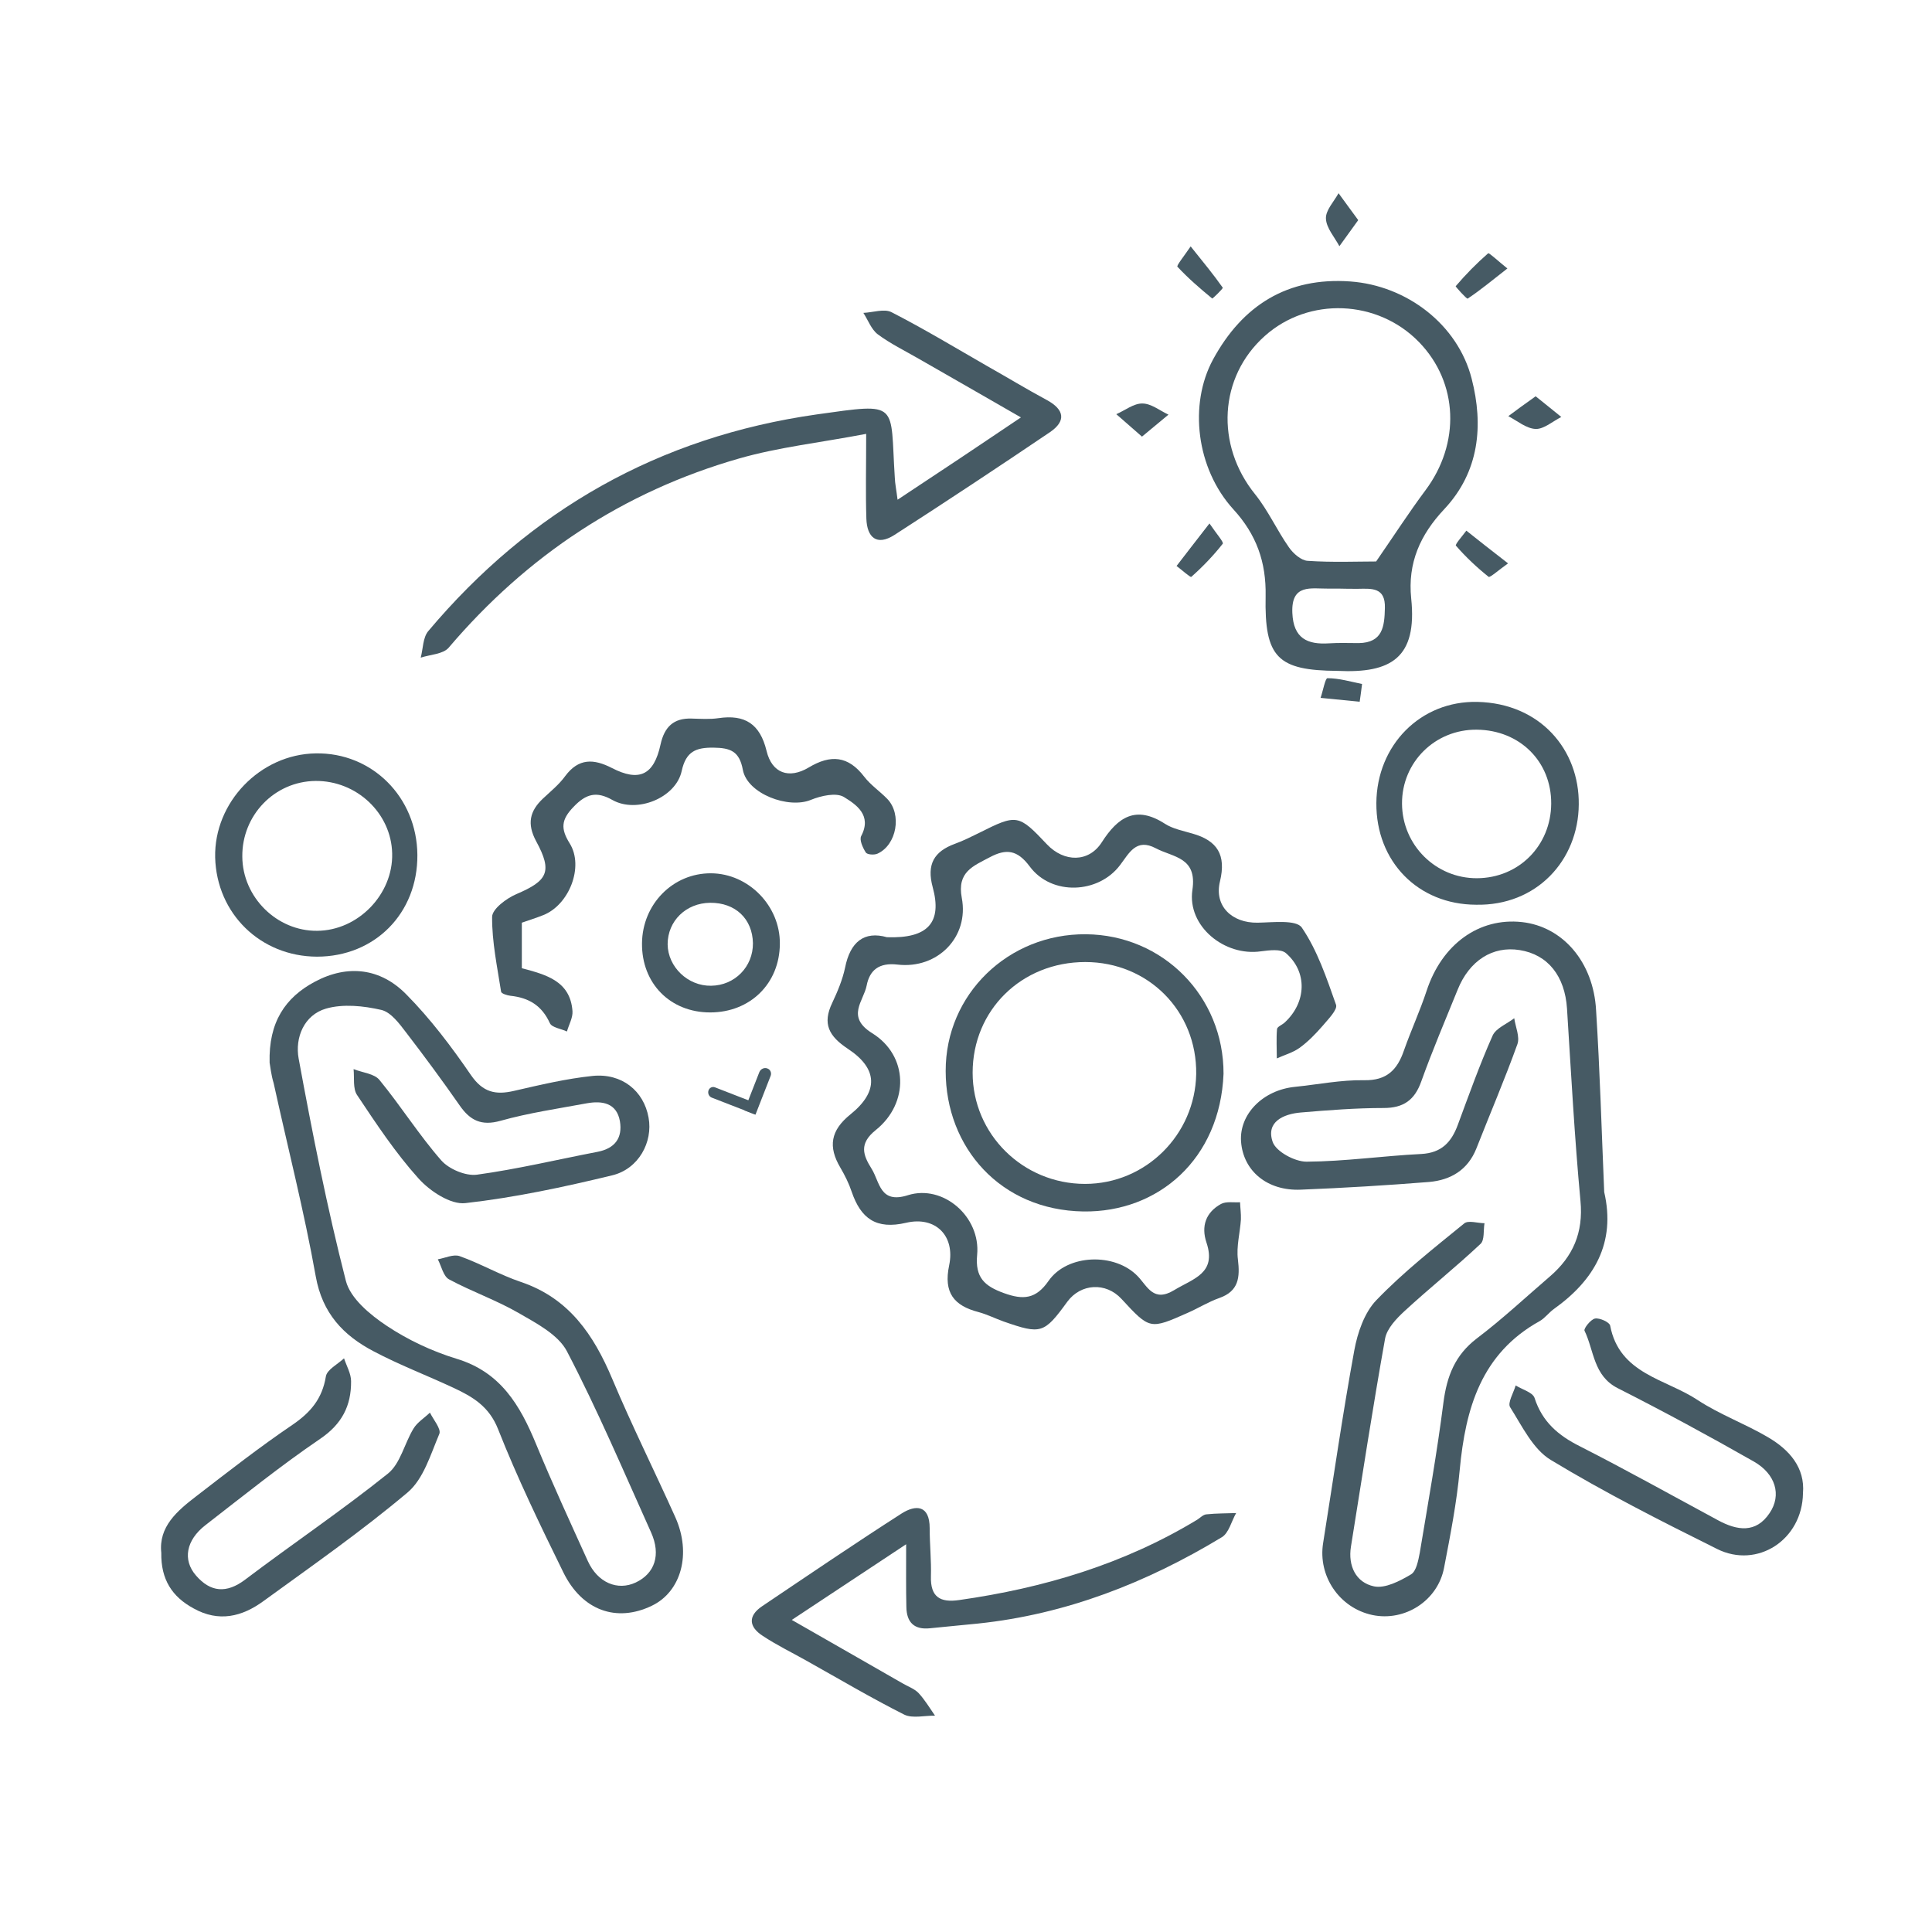 <svg width="60" height="60" viewBox="0 0 60 60" fill="none" xmlns="http://www.w3.org/2000/svg">
<path d="M8.373 33.003C8.339 31.748 8.857 30.978 9.78 30.487C10.802 29.942 11.818 30.069 12.614 30.878C13.364 31.635 14.021 32.505 14.626 33.388C14.997 33.925 15.389 34.011 15.96 33.879C16.77 33.693 17.579 33.5 18.402 33.414C19.312 33.321 19.995 33.879 20.142 34.709C20.281 35.465 19.836 36.302 19.013 36.501C17.506 36.866 15.986 37.191 14.453 37.364C13.995 37.417 13.351 36.992 12.999 36.6C12.282 35.804 11.685 34.901 11.088 34.005C10.955 33.806 11.008 33.474 10.981 33.202C11.26 33.315 11.632 33.341 11.791 33.547C12.455 34.357 13.012 35.246 13.703 36.036C13.942 36.308 14.46 36.527 14.811 36.481C16.073 36.308 17.314 36.01 18.562 35.77C19.099 35.664 19.338 35.339 19.252 34.821C19.152 34.251 18.701 34.178 18.223 34.264C17.327 34.43 16.418 34.562 15.541 34.808C14.951 34.974 14.599 34.795 14.28 34.337C13.743 33.567 13.185 32.81 12.614 32.067C12.402 31.788 12.136 31.429 11.838 31.363C11.287 31.237 10.656 31.171 10.125 31.323C9.441 31.522 9.156 32.226 9.275 32.876C9.7 35.186 10.158 37.503 10.742 39.78C10.882 40.324 11.492 40.829 12.01 41.174C12.667 41.612 13.417 41.964 14.174 42.196C15.548 42.608 16.152 43.643 16.65 44.851C17.154 46.072 17.712 47.281 18.256 48.482C18.562 49.153 19.179 49.411 19.743 49.146C20.334 48.867 20.533 48.29 20.221 47.593C19.372 45.707 18.562 43.796 17.606 41.964C17.334 41.446 16.657 41.094 16.106 40.776C15.415 40.377 14.652 40.112 13.948 39.733C13.769 39.64 13.709 39.322 13.597 39.109C13.822 39.07 14.081 38.943 14.274 39.01C14.924 39.242 15.528 39.594 16.179 39.813C17.672 40.318 18.436 41.453 19.013 42.82C19.624 44.274 20.327 45.681 20.971 47.115C21.482 48.25 21.157 49.431 20.241 49.869C19.152 50.394 18.077 50.022 17.493 48.827C16.776 47.367 16.066 45.9 15.469 44.386C15.19 43.676 14.679 43.377 14.081 43.099C13.258 42.714 12.402 42.389 11.599 41.964C10.663 41.472 10.012 40.789 9.806 39.64C9.448 37.629 8.937 35.638 8.499 33.64C8.419 33.381 8.393 33.102 8.373 33.003Z" fill="#465A64"/>
<path d="M49.82 37.019C50.185 38.599 49.515 39.754 48.26 40.65C48.101 40.763 47.981 40.935 47.816 41.028C45.997 42.037 45.512 43.743 45.333 45.648C45.24 46.664 45.041 47.679 44.848 48.682C44.656 49.711 43.627 50.368 42.618 50.155C41.596 49.936 40.925 48.947 41.091 47.919C41.41 45.92 41.695 43.922 42.06 41.931C42.16 41.387 42.373 40.763 42.744 40.378C43.581 39.508 44.536 38.758 45.472 37.995C45.599 37.889 45.891 37.988 46.103 37.988C46.063 38.207 46.11 38.513 45.977 38.632C45.214 39.349 44.39 40.006 43.62 40.716C43.368 40.949 43.076 41.254 43.016 41.566C42.631 43.717 42.3 45.881 41.954 48.038C41.861 48.629 42.107 49.147 42.671 49.266C43.016 49.339 43.474 49.1 43.82 48.894C43.986 48.795 44.045 48.463 44.092 48.224C44.351 46.67 44.629 45.111 44.828 43.551C44.935 42.734 45.187 42.084 45.864 41.566C46.654 40.969 47.384 40.285 48.134 39.641C48.851 39.024 49.176 38.28 49.083 37.298C48.898 35.313 48.791 33.315 48.665 31.324C48.599 30.315 48.074 29.644 47.192 29.505C46.355 29.372 45.632 29.83 45.267 30.74C44.882 31.689 44.483 32.625 44.138 33.587C43.932 34.165 43.587 34.41 42.97 34.41C42.114 34.41 41.251 34.477 40.394 34.55C39.857 34.596 39.306 34.842 39.525 35.466C39.631 35.764 40.209 36.077 40.574 36.077C41.762 36.07 42.95 35.897 44.138 35.838C44.769 35.804 45.074 35.472 45.273 34.935C45.618 34.005 45.95 33.07 46.355 32.16C46.461 31.928 46.793 31.802 47.026 31.622C47.066 31.895 47.205 32.2 47.125 32.426C46.734 33.514 46.276 34.583 45.851 35.665C45.585 36.335 45.054 36.647 44.384 36.707C43.056 36.813 41.729 36.893 40.401 36.946C39.352 36.992 38.609 36.362 38.542 35.453C38.483 34.603 39.219 33.853 40.215 33.753C40.932 33.68 41.649 33.534 42.366 33.547C43.069 33.561 43.395 33.222 43.6 32.625C43.82 32.001 44.098 31.397 44.304 30.773C44.775 29.332 45.924 28.489 47.265 28.636C48.532 28.775 49.488 29.877 49.568 31.377C49.687 33.249 49.74 35.134 49.82 37.019Z" fill="#465A64"/>
<path d="M27.545 29.106C28.82 29.152 29.265 28.648 28.966 27.553C28.773 26.843 29.006 26.444 29.656 26.205C29.915 26.112 30.161 25.986 30.406 25.867C31.581 25.276 31.628 25.283 32.517 26.225C33.048 26.783 33.812 26.789 34.216 26.159C34.721 25.369 35.278 25.004 36.175 25.581C36.42 25.741 36.739 25.8 37.031 25.887C37.807 26.106 38.086 26.55 37.887 27.374C37.701 28.137 38.259 28.668 39.055 28.655C39.527 28.648 40.257 28.555 40.429 28.807C40.914 29.518 41.199 30.374 41.492 31.204C41.545 31.356 41.246 31.655 41.073 31.861C40.861 32.106 40.622 32.352 40.356 32.544C40.151 32.691 39.885 32.764 39.653 32.87C39.653 32.564 39.633 32.259 39.659 31.96C39.666 31.881 39.825 31.828 39.905 31.748C40.575 31.124 40.609 30.181 39.932 29.597C39.772 29.465 39.42 29.511 39.162 29.544C38.033 29.71 36.865 28.767 37.031 27.639C37.184 26.617 36.44 26.63 35.896 26.345C35.285 26.019 35.066 26.497 34.787 26.863C34.117 27.759 32.657 27.825 31.979 26.909C31.594 26.391 31.249 26.351 30.738 26.623C30.227 26.896 29.716 27.075 29.869 27.885C30.101 29.099 29.119 30.102 27.871 29.956C27.3 29.889 27.008 30.128 26.915 30.606C26.822 31.091 26.264 31.575 27.087 32.087C28.209 32.783 28.242 34.257 27.2 35.093C26.669 35.518 26.802 35.87 27.067 36.295C27.326 36.706 27.32 37.397 28.196 37.118C29.291 36.773 30.459 37.788 30.346 38.97C30.28 39.673 30.572 39.939 31.176 40.158C31.78 40.377 32.172 40.344 32.563 39.78C33.148 38.937 34.635 38.897 35.338 39.64C35.637 39.952 35.823 40.457 36.467 40.065C37.057 39.707 37.788 39.547 37.469 38.592C37.296 38.08 37.449 37.649 37.92 37.39C38.08 37.304 38.312 37.35 38.511 37.337C38.518 37.516 38.544 37.689 38.538 37.868C38.511 38.286 38.392 38.711 38.445 39.116C38.511 39.673 38.471 40.098 37.867 40.311C37.529 40.43 37.223 40.623 36.891 40.769C35.71 41.293 35.71 41.293 34.827 40.337C34.343 39.813 33.566 39.859 33.148 40.424C32.424 41.419 32.331 41.446 31.17 41.041C30.911 40.948 30.659 40.822 30.393 40.749C29.623 40.55 29.298 40.145 29.477 39.295C29.669 38.379 29.052 37.762 28.143 37.974C27.207 38.193 26.735 37.842 26.45 37.012C26.364 36.753 26.238 36.501 26.098 36.262C25.713 35.611 25.793 35.107 26.41 34.609C27.293 33.899 27.267 33.188 26.331 32.571C25.74 32.179 25.534 31.794 25.846 31.144C26.012 30.792 26.165 30.427 26.244 30.055C26.404 29.245 26.842 28.907 27.545 29.106Z" fill="#465A64"/>
<path d="M41.542 20.835C39.677 20.822 39.266 20.424 39.305 18.512C39.325 17.456 39.02 16.6 38.303 15.817C37.148 14.549 36.916 12.558 37.672 11.164C38.588 9.478 39.989 8.602 41.934 8.741C43.686 8.867 45.273 10.075 45.704 11.761C46.076 13.208 45.943 14.649 44.855 15.81C44.105 16.607 43.713 17.483 43.826 18.585C44.018 20.43 43.202 20.915 41.542 20.835ZM42.737 17.437C43.301 16.62 43.759 15.91 44.264 15.233C45.359 13.773 45.293 11.887 44.071 10.626C42.783 9.299 40.646 9.212 39.279 10.434C37.852 11.708 37.739 13.819 38.98 15.352C39.385 15.857 39.657 16.468 40.029 16.998C40.162 17.191 40.407 17.403 40.606 17.417C41.376 17.47 42.153 17.437 42.737 17.437ZM41.589 18.28C41.476 18.28 41.37 18.28 41.257 18.28C40.719 18.286 40.095 18.12 40.135 19.036C40.168 19.826 40.6 20.025 41.283 19.979C41.589 19.959 41.894 19.972 42.199 19.972C42.943 19.959 42.996 19.454 43.009 18.884C43.029 18.233 42.598 18.28 42.173 18.286C41.98 18.286 41.781 18.286 41.589 18.28Z" fill="#465A64"/>
<path d="M27.875 15.519C28.592 15.041 29.19 14.649 29.787 14.251C30.385 13.853 30.982 13.448 31.706 12.963C30.597 12.326 29.561 11.729 28.526 11.138C28.101 10.892 27.65 10.673 27.258 10.381C27.059 10.229 26.959 9.943 26.813 9.717C27.112 9.704 27.464 9.578 27.69 9.697C28.699 10.215 29.668 10.799 30.65 11.364C31.274 11.715 31.885 12.087 32.515 12.426C33.06 12.724 33.113 13.076 32.608 13.421C31.009 14.503 29.402 15.565 27.776 16.614C27.225 16.966 26.926 16.687 26.906 16.11C26.88 15.313 26.9 14.51 26.9 13.474C25.473 13.747 24.185 13.886 22.957 14.238C19.359 15.267 16.365 17.258 13.936 20.112C13.763 20.318 13.365 20.325 13.066 20.424C13.139 20.145 13.133 19.8 13.299 19.601C16.465 15.838 20.468 13.567 25.366 12.87C27.968 12.505 27.637 12.492 27.789 14.835C27.796 15.021 27.836 15.207 27.875 15.519Z" fill="#465A64"/>
<path d="M16.206 28.655C16.206 29.16 16.206 29.598 16.206 30.069C16.95 30.268 17.713 30.461 17.779 31.404C17.793 31.609 17.666 31.822 17.607 32.034C17.427 31.948 17.142 31.915 17.076 31.775C16.83 31.231 16.425 30.985 15.854 30.925C15.748 30.912 15.575 30.859 15.562 30.799C15.443 30.029 15.277 29.253 15.283 28.476C15.283 28.231 15.728 27.899 16.04 27.766C17.003 27.354 17.169 27.076 16.651 26.126C16.359 25.582 16.452 25.19 16.857 24.805C17.096 24.58 17.361 24.367 17.553 24.102C17.972 23.538 18.443 23.564 19.001 23.85C19.85 24.288 20.308 24.075 20.514 23.119C20.634 22.575 20.919 22.296 21.483 22.316C21.762 22.323 22.041 22.343 22.313 22.303C23.129 22.183 23.601 22.476 23.806 23.319C23.972 24.015 24.503 24.201 25.114 23.836C25.798 23.425 26.342 23.471 26.84 24.122C27.039 24.381 27.325 24.573 27.557 24.812C28.015 25.29 27.849 26.239 27.252 26.511C27.152 26.558 26.926 26.544 26.886 26.471C26.794 26.326 26.681 26.08 26.747 25.96C27.085 25.317 26.588 24.985 26.209 24.752C25.97 24.606 25.499 24.712 25.187 24.839C24.49 25.131 23.209 24.653 23.07 23.909C22.963 23.325 22.678 23.226 22.16 23.219C21.609 23.212 21.304 23.338 21.171 23.942C20.992 24.779 19.777 25.27 19.02 24.845C18.529 24.567 18.204 24.646 17.812 25.058C17.427 25.456 17.407 25.735 17.693 26.193C18.144 26.916 17.673 28.111 16.863 28.423C16.664 28.503 16.452 28.569 16.206 28.655Z" fill="#465A64"/>
<path d="M37.998 33.348C37.892 35.99 35.98 37.656 33.644 37.623C31.069 37.583 29.369 35.632 29.369 33.262C29.363 30.879 31.314 28.994 33.724 29.014C36.12 29.034 38.005 30.945 37.998 33.348ZM33.697 36.767C35.582 36.767 37.115 35.24 37.149 33.355C37.175 31.404 35.662 29.877 33.704 29.877C31.726 29.877 30.206 31.37 30.206 33.315C30.206 35.22 31.765 36.767 33.697 36.767Z" fill="#465A64"/>
<path d="M28.141 47.958C26.854 48.808 25.792 49.511 24.59 50.308C25.838 51.018 26.927 51.649 28.022 52.273C28.188 52.372 28.387 52.439 28.52 52.572C28.719 52.784 28.872 53.043 29.038 53.282C28.719 53.275 28.34 53.375 28.082 53.249C27.053 52.731 26.057 52.14 25.048 51.576C24.59 51.317 24.119 51.091 23.681 50.799C23.263 50.527 23.216 50.188 23.668 49.883C25.108 48.914 26.542 47.938 28.002 47.002C28.44 46.724 28.872 46.737 28.872 47.46C28.872 47.958 28.925 48.456 28.911 48.954C28.892 49.598 29.197 49.777 29.788 49.691C32.41 49.319 34.905 48.575 37.182 47.195C37.275 47.135 37.368 47.035 37.468 47.029C37.773 46.996 38.078 47.002 38.39 46.989C38.244 47.241 38.165 47.606 37.946 47.739C35.609 49.153 33.106 50.135 30.372 50.421C29.874 50.474 29.376 50.514 28.885 50.567C28.394 50.62 28.155 50.388 28.148 49.903C28.135 49.332 28.141 48.761 28.141 47.958Z" fill="#465A64"/>
<path d="M55.993 46.372C55.973 47.825 54.572 48.728 53.324 48.104C51.578 47.235 49.833 46.352 48.167 45.343C47.609 45.011 47.27 44.288 46.899 43.703C46.812 43.571 47.005 43.252 47.071 43.026C47.27 43.152 47.596 43.239 47.656 43.411C47.895 44.155 48.392 44.58 49.069 44.918C50.517 45.655 51.93 46.445 53.358 47.215C53.948 47.533 54.532 47.626 54.957 46.989C55.336 46.431 55.143 45.774 54.466 45.389C53.079 44.599 51.671 43.836 50.244 43.113C49.481 42.728 49.508 41.944 49.209 41.327C49.176 41.261 49.401 40.975 49.534 40.949C49.68 40.922 49.985 41.062 50.005 41.168C50.291 42.675 51.731 42.821 52.72 43.478C53.404 43.929 54.194 44.214 54.904 44.633C55.575 45.024 56.059 45.582 55.993 46.372Z" fill="#465A64"/>
<path d="M5.009 48.224C4.922 47.414 5.5 46.923 6.097 46.465C7.08 45.708 8.055 44.945 9.084 44.248C9.648 43.863 10.007 43.438 10.12 42.748C10.153 42.535 10.485 42.37 10.684 42.184C10.764 42.423 10.903 42.661 10.903 42.894C10.91 43.657 10.618 44.228 9.941 44.686C8.713 45.522 7.551 46.458 6.376 47.368C5.785 47.826 5.659 48.443 6.091 48.934C6.535 49.445 7.033 49.498 7.617 49.054C9.084 47.945 10.618 46.91 12.051 45.761C12.436 45.449 12.562 44.825 12.841 44.367C12.961 44.168 13.18 44.036 13.352 43.87C13.459 44.089 13.704 44.374 13.645 44.527C13.372 45.171 13.153 45.934 12.655 46.352C11.228 47.554 9.688 48.629 8.181 49.724C7.518 50.209 6.794 50.388 6.011 49.95C5.347 49.591 4.995 49.054 5.009 48.224Z" fill="#465A64"/>
<path d="M45.837 28.097C44.039 28.09 42.731 26.756 42.744 24.937C42.758 23.145 44.112 21.758 45.884 21.798C47.836 21.844 49.05 23.285 49.03 24.984C49.017 26.723 47.716 28.137 45.837 28.097ZM48.174 24.957C48.181 23.65 47.198 22.674 45.864 22.661C44.57 22.647 43.534 23.67 43.541 24.957C43.547 26.245 44.59 27.281 45.871 27.274C47.172 27.267 48.167 26.258 48.174 24.957Z" fill="#465A64"/>
<path d="M12.962 26.55C12.975 28.362 11.641 29.71 9.842 29.71C8.09 29.703 6.729 28.375 6.682 26.63C6.643 24.917 8.083 23.424 9.802 23.397C11.555 23.364 12.949 24.758 12.962 26.55ZM9.796 24.253C8.528 24.267 7.512 25.315 7.525 26.603C7.532 27.864 8.601 28.92 9.849 28.907C11.123 28.9 12.212 27.771 12.179 26.504C12.152 25.256 11.077 24.24 9.796 24.253Z" fill="#465A64"/>
<path d="M22.055 31.442C20.814 31.442 19.924 30.54 19.938 29.292C19.951 28.077 20.9 27.114 22.082 27.121C23.25 27.128 24.232 28.137 24.219 29.312C24.212 30.546 23.296 31.442 22.055 31.442ZM22.055 28.037C21.305 28.044 20.734 28.601 20.734 29.325C20.741 30.029 21.365 30.626 22.082 30.613C22.819 30.606 23.389 30.022 23.383 29.292C23.369 28.535 22.838 28.03 22.055 28.037Z" fill="#465A64"/>
<path d="M46.834 17.496C46.528 17.715 46.27 17.947 46.23 17.914C45.865 17.622 45.519 17.297 45.214 16.945C45.181 16.912 45.42 16.64 45.539 16.48C45.924 16.786 46.309 17.091 46.834 17.496Z" fill="#465A64"/>
<path d="M37.561 16.256C37.78 16.581 38.013 16.84 37.973 16.887C37.681 17.258 37.349 17.603 36.997 17.915C36.971 17.942 36.698 17.696 36.539 17.577C36.844 17.178 37.15 16.787 37.561 16.256Z" fill="#465A64"/>
<path d="M36.977 7.652C37.376 8.15 37.688 8.529 37.973 8.933C37.993 8.96 37.654 9.279 37.648 9.272C37.269 8.96 36.898 8.641 36.566 8.283C36.532 8.25 36.765 7.964 36.977 7.652Z" fill="#465A64"/>
<path d="M46.813 8.338C46.336 8.709 45.971 9.015 45.579 9.274C45.552 9.293 45.2 8.902 45.207 8.889C45.519 8.523 45.858 8.178 46.216 7.866C46.249 7.846 46.515 8.099 46.813 8.338Z" fill="#465A64"/>
<path d="M42.181 6.836C41.935 7.175 41.769 7.407 41.596 7.646C41.444 7.361 41.191 7.082 41.178 6.79C41.165 6.531 41.424 6.266 41.57 6C41.756 6.252 41.935 6.504 42.181 6.836Z" fill="#465A64"/>
<path d="M35.465 13.56C35.133 13.268 34.9 13.069 34.668 12.863C34.94 12.744 35.212 12.525 35.478 12.531C35.75 12.531 36.016 12.75 36.288 12.877C36.049 13.076 35.81 13.275 35.465 13.56Z" fill="#465A64"/>
<path d="M47.691 12.307C48.017 12.566 48.249 12.758 48.488 12.95C48.222 13.083 47.95 13.329 47.691 13.322C47.399 13.309 47.121 13.07 46.842 12.924C47.087 12.738 47.34 12.559 47.691 12.307Z" fill="#465A64"/>
<path d="M42.226 21.793C41.822 21.753 41.417 21.713 41.012 21.673C41.085 21.461 41.158 21.062 41.224 21.062C41.583 21.062 41.941 21.169 42.3 21.242C42.279 21.421 42.253 21.607 42.226 21.793Z" fill="#465A64"/>
<path d="M23.462 34.617L23.117 34.484L23.582 33.296C23.622 33.197 23.735 33.143 23.834 33.183C23.927 33.216 23.967 33.323 23.934 33.409L23.462 34.617Z" fill="#465A64"/>
<path d="M22.008 33.853C22.042 33.773 22.128 33.74 22.201 33.767L23.568 34.298L23.449 34.61L22.115 34.092C22.015 34.059 21.968 33.946 22.008 33.853Z" fill="#465A64"/>
</svg>
